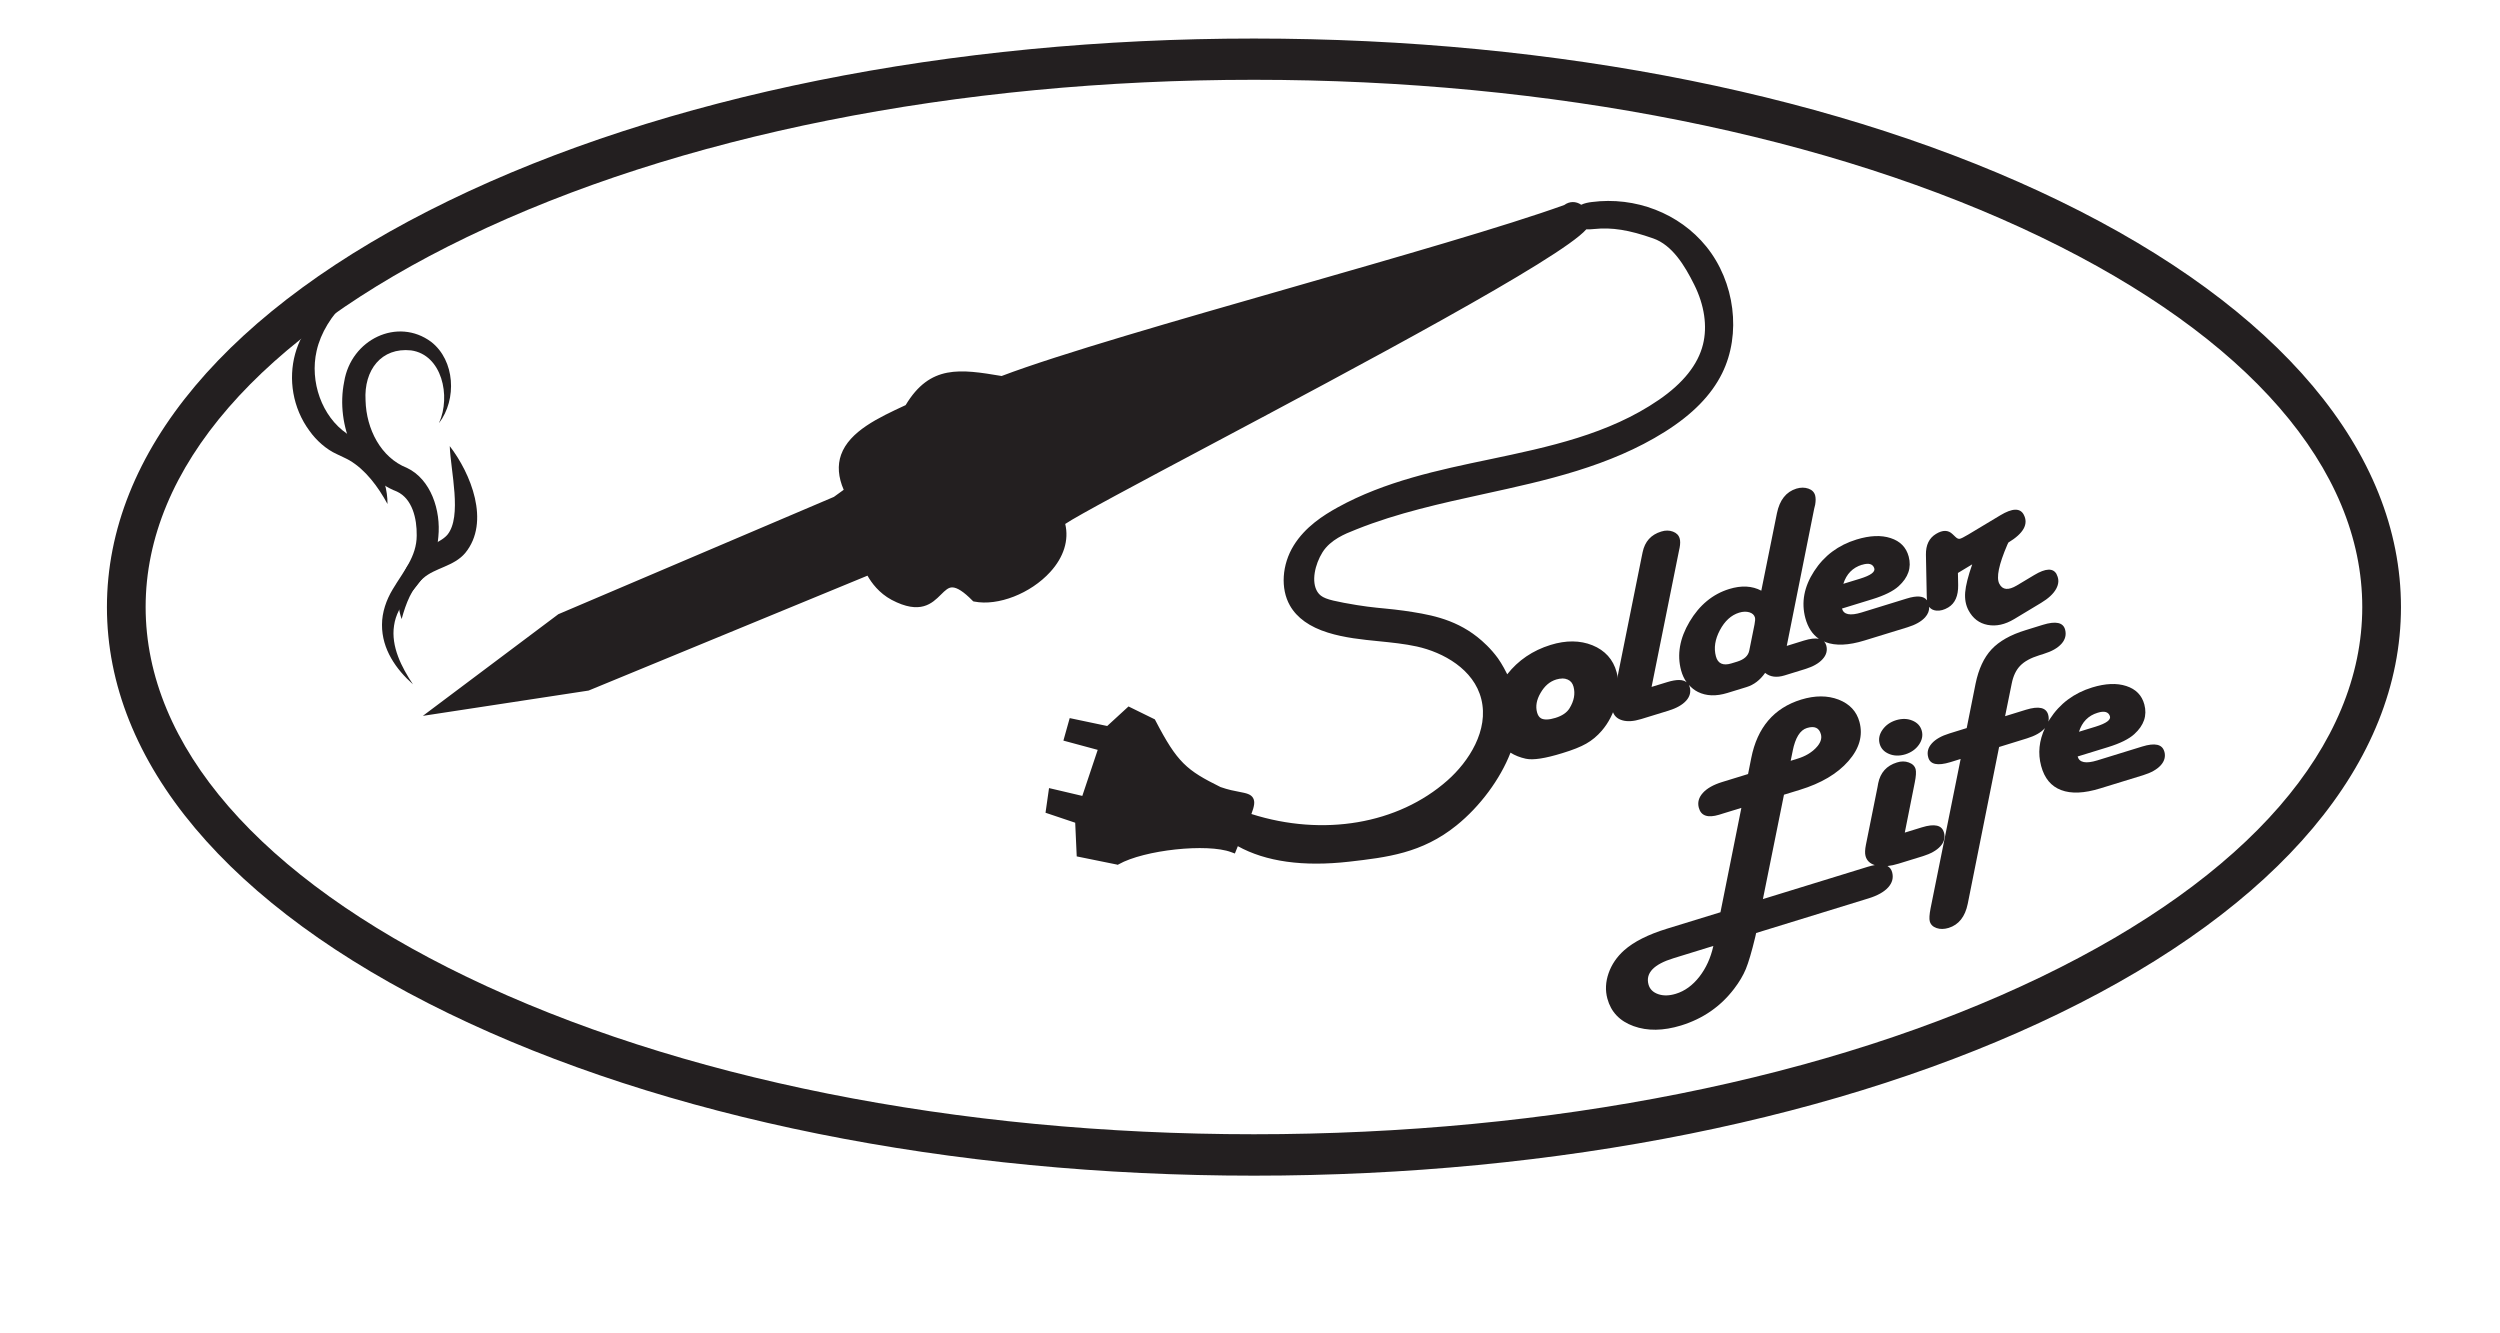 <svg viewBox="0 0 313.29 167.1" version="1.1" xmlns="http://www.w3.org/2000/svg">
  
  <defs>
    <style>
      .st0 {
        fill: #231f20;
      }
    </style>
  </defs>
  <g id="Elipse_Layer">
    <path d="M157.14,147.33c-38.09,0-73.93-7.22-100.93-20.34-27.61-13.41-42.81-31.5-42.81-50.91s15.2-37.5,42.81-50.91c27-13.12,62.84-20.34,100.93-20.34s73.93,7.22,100.93,20.34c27.61,13.41,42.81,31.5,42.81,50.91s-15.2,37.5-42.81,50.91c-27,13.12-62.84,20.34-100.93,20.34ZM157.14,10c-37.24,0-72.26,7-98.62,19.71-25.97,12.52-40.27,28.99-40.27,46.36s14.3,33.84,40.27,46.36c26.36,12.71,61.38,19.71,98.62,19.71s72.26-7,98.62-19.71c25.97-12.52,40.27-28.99,40.27-46.36s-14.3-33.84-40.27-46.36c-26.36-12.71-61.38-19.71-98.62-19.71Z" class="st0"></path>
  </g>
  <g id="Text_Layer">
    <path d="M257.74,71.98c-.43-.82-1.37-.79-2.83.09l-2.17,1.3c-1.06.63-1.79.57-2.19-.21-.41-.77-.07-2.41,1.01-4.92l.12-.25c1.9-1.15,2.55-2.31,1.93-3.49-.45-.86-1.43-.83-2.93.07l-4.03,2.42c-.54.32-.89.5-1.06.53-.17.03-.34-.05-.53-.23l-.37-.35c-.54-.53-1.23-.55-2.08-.03-.86.52-1.28,1.39-1.26,2.61l.1,5.06c0,.25.02.46.04.65-.4-.55-1.25-.63-2.56-.22l-5.64,1.74c-1.43.44-2.25.28-2.46-.49l3.8-1.17c1.53-.47,2.63-1.02,3.3-1.63,1.21-1.1,1.63-2.33,1.26-3.72-.31-1.15-1.06-1.92-2.26-2.31-1.19-.39-2.62-.33-4.28.18-2.28.7-4.05,2.02-5.31,3.97-1.26,1.94-1.63,3.9-1.1,5.88.32,1.17.88,2.03,1.69,2.59-.46-.09-1.08-.02-1.86.22l-2.16.67,3.44-17.2.12-.49c.08-.46.08-.85,0-1.16-.11-.41-.39-.7-.85-.86-.46-.16-.96-.16-1.5,0-1.29.4-2.1,1.43-2.44,3.08l-1.96,9.71c-1.15-.61-2.49-.68-4.02-.21-2.07.64-3.73,2.01-4.97,4.1-1.24,2.09-1.59,4.13-1.06,6.1.16.58.39,1.07.69,1.49-.45-.37-1.25-.38-2.4-.03l-1.99.61,3.42-16.99.1-.48c.08-.45.09-.83,0-1.13-.11-.4-.39-.69-.84-.86-.45-.17-.94-.18-1.47-.01-1.28.39-2.05,1.25-2.33,2.58l-.1.48-3.55,17.65c-.17.85-.21,1.44-.12,1.75.16.61.57,1,1.21,1.19.64.19,1.43.14,2.37-.15l3.42-1.05c1.01-.31,1.75-.73,2.22-1.25.47-.52.62-1.1.45-1.72-.03-.09-.06-.18-.1-.26.32.36.69.66,1.13.88,1.05.52,2.28.56,3.68.13l2.41-.74c.92-.28,1.7-.88,2.33-1.78.63.52,1.44.62,2.43.32l2.56-.79c1-.31,1.74-.72,2.21-1.25.48-.52.63-1.1.46-1.72-.06-.21-.15-.37-.28-.51.07.03.12.07.19.1,1.26.48,2.89.41,4.89-.21l5.37-1.65c1.01-.31,1.75-.73,2.22-1.25.36-.4.53-.84.51-1.31.2.27.5.43.9.47.48.04.97-.09,1.49-.4.85-.51,1.26-1.45,1.24-2.8l-.03-1.52,1.79-1.08c-.52,1.49-.81,2.65-.88,3.5-.07.85.07,1.6.41,2.25.54,1.02,1.34,1.64,2.41,1.84,1.07.2,2.17-.04,3.32-.73l3.37-2.03c.92-.55,1.55-1.14,1.89-1.76.34-.62.37-1.22.06-1.8ZM233.34,70.78c.83-.26,1.34-.12,1.53.41.17.47-.42.91-1.78,1.33l-2.09.64c.39-1.23,1.17-2.03,2.34-2.39ZM219.87,78.25l-.66,3.28c-.13.65-.63,1.11-1.5,1.38l-.72.22c-1.06.33-1.72.03-1.96-.88-.28-1.04-.11-2.13.5-3.28.61-1.15,1.41-1.88,2.4-2.19.48-.15.91-.16,1.29-.05.38.12.61.33.7.64.05.18.03.48-.05.88Z" class="st0"></path>
    <g>
      <path d="M243.6,104.31c-.25-.91-1.17-1.12-2.76-.63l-2.14.66,1.25-6.28c.16-.78.19-1.34.11-1.66-.11-.4-.39-.68-.86-.85-.46-.17-.96-.17-1.49,0-1.29.4-2.07,1.27-2.34,2.6l-.09.5-1.45,7.21c-.12.6-.14,1.08-.05,1.41.15.57.55.95,1.16,1.14-.27.05-.55.11-.87.21l-13.15,4.05,2.64-13.08,1.99-.61c2.67-.82,4.7-2.02,6.08-3.6,1.38-1.57,1.85-3.21,1.39-4.91-.36-1.33-1.23-2.26-2.62-2.8-1.39-.53-2.95-.53-4.69,0-3.4,1.05-5.49,3.49-6.25,7.32l-.4,2.01-3.25,1c-1.1.34-1.91.8-2.42,1.37-.52.58-.68,1.2-.5,1.86.27,1.01,1.12,1.3,2.54.87l.51-.16,2.28-.7-2.62,13.08-6.7,2.06c-2.37.73-4.15,1.63-5.36,2.7-.93.83-1.58,1.79-1.96,2.88-.38,1.09-.43,2.16-.15,3.19.45,1.66,1.54,2.81,3.28,3.44,1.74.63,3.72.6,5.95-.08,2.75-.85,4.96-2.38,6.65-4.6.65-.85,1.14-1.68,1.47-2.48.33-.8.73-2.14,1.18-4.01l.11-.5,14.12-4.35c1.1-.34,1.91-.8,2.43-1.37.52-.58.68-1.21.49-1.91-.1-.35-.29-.6-.58-.76.43-.05.88-.14,1.39-.3l3.02-.93c1.01-.31,1.75-.73,2.22-1.25.47-.52.62-1.1.45-1.72ZM224.65,94.11c.33-1.66.93-2.62,1.79-2.88.95-.29,1.53-.03,1.75.79.15.55-.06,1.13-.64,1.72-.57.59-1.33,1.04-2.28,1.33l-.87.27.25-1.22ZM212.95,122.41c-.84,1.07-1.82,1.79-2.95,2.13-.82.25-1.56.27-2.21.04-.65-.23-1.05-.63-1.21-1.22-.38-1.42.66-2.52,3.14-3.28l4.99-1.54c-.33,1.5-.92,2.79-1.76,3.87Z" class="st0"></path>
      <path d="M236.73,94.48c.62.26,1.3.27,2.04.05.73-.23,1.3-.63,1.7-1.2.4-.57.52-1.16.36-1.75-.16-.59-.55-1.02-1.18-1.28-.62-.26-1.3-.27-2.04-.05-.73.23-1.3.63-1.7,1.2s-.52,1.16-.36,1.75c.16.59.55,1.02,1.18,1.28Z" class="st0"></path>
      <path d="M271.22,94.18c-.25-.91-1.17-1.12-2.76-.63l-5.64,1.74c-1.43.44-2.25.28-2.46-.49l3.8-1.17c1.53-.47,2.63-1.02,3.3-1.63,1.21-1.1,1.63-2.33,1.26-3.72-.31-1.15-1.06-1.92-2.26-2.31-1.19-.39-2.62-.33-4.28.18-2.28.7-4.05,2.02-5.31,3.97-.07.1-.12.21-.18.31.07-.28.06-.56-.02-.86-.25-.91-1.17-1.12-2.78-.63l-2.62.81.83-4.09c.19-.96.55-1.71,1.07-2.24.52-.54,1.31-.97,2.37-1.3l.57-.18c1.01-.31,1.75-.73,2.23-1.27.47-.53.62-1.12.45-1.77-.24-.9-1.17-1.1-2.79-.6l-2.16.67c-1.9.58-3.32,1.39-4.27,2.41-.95,1.02-1.62,2.45-2,4.3l-1.11,5.56-2.16.67c-1.01.31-1.75.73-2.22,1.26-.47.53-.62,1.11-.44,1.74.24.89,1.16,1.09,2.77.6l1.29-.4-3.77,18.73c-.15.78-.18,1.32-.1,1.61.11.41.39.69.85.85s.96.15,1.52-.02c1.26-.39,2.06-1.4,2.39-3.02l3.93-19.65,3.49-1.08c1.01-.31,1.75-.73,2.22-1.25.01-.02.02-.03.04-.05-.74,1.58-.91,3.17-.48,4.76.41,1.54,1.25,2.55,2.51,3.02,1.26.48,2.89.41,4.89-.21l5.37-1.65c1.01-.31,1.75-.73,2.22-1.25.47-.52.62-1.1.45-1.72ZM262.87,89.32c.83-.26,1.34-.12,1.53.41.17.47-.43.91-1.78,1.33l-2.09.64c.39-1.23,1.17-2.03,2.34-2.38Z" class="st0"></path>
    </g>
  </g>
  <g id="Cord_Layer">
    <g id="Cord2">
      <g>
        <path d="M213.4,31.16c-3.37-4.14-8.81-6.06-13.91-5.39-.49.07-1.02.18-1.43.45-.49-.48-1.2-.62-1.82-.12-15.18,5.49-56.99,16.25-70.7,21.5-5.58-.93-8.88-1.35-11.73,3.52-4.63,2.16-10.28,4.65-7.49,10.39-.94.68-1.54,1.11-1.61,1.16l-34.58,14.72-15.28,11.49,18.81-2.87,35.26-14.54c.29.61,1.17,2.24,3.02,3.23,6.64,3.52,4.96-5.17,10.24.18,4.6.91,12.33-3.96,10.72-9.42,1.57-1.74,62.24-32.3,65.64-37.26.36.04.77.03,1.17-.01,2.61-.27,5,.28,7.62,1.2,2.59.91,4.23,3.69,5.41,6.04,1.2,2.39,1.8,5.22,1.14,7.85-.78,3.13-3.19,5.48-5.73,7.23-11.9,8.18-27.71,6.57-40.28,13.5-2.06,1.13-4.06,2.54-5.34,4.6s-1.67,4.89-.47,7c.96,1.68,2.73,2.63,4.49,3.18,3.6,1.13,7.44.92,11.11,1.73,3.67.81,7.49,3.08,8.45,6.96.99,3.98-1.43,8.07-4.4,10.69-6.93,6.12-16.94,7.03-25.55,4.14,1.29-3.17.13-1.97-3.43-3.24-4.35-2.16-5.61-3.21-8.38-8.54-.95-.47-1.9-.93-2.84-1.4-.87.8-1.74,1.59-2.61,2.39-1.5-.32-2.99-.63-4.49-.95-.18.63-.35,1.25-.52,1.88,1.44.39,2.88.78,4.33,1.16-.75,2.24-1.5,4.47-2.24,6.71-1.36-.32-2.72-.64-4.08-.96-.1.71-.21,1.42-.31,2.14,1.22.41,2.43.82,3.65,1.23.06,1.39.12,2.78.19,4.17,1.52.31,3.04.62,4.56.93,3.42-1.93,11.48-2.7,14.52-1.55.11-.26.24-.6.41-1,4.09,2.51,9.36,2.71,14.17,2.16,4.71-.54,8.94-1.02,13.16-4.43,2.85-2.3,5.6-5.87,6.84-9.53.6.51,1.34.87,2.26,1.07.83.18,2.27-.05,4.34-.69,1.26-.39,2.23-.77,2.89-1.15.66-.37,1.26-.87,1.81-1.5.81-.95,1.38-2.06,1.71-3.33.33-1.27.35-2.46.05-3.55-.39-1.46-1.31-2.47-2.74-3.05-1.44-.58-3.07-.59-4.91-.02-2.37.73-4.22,2.07-5.57,4.03-.04.06-.07.11-.1.17-.68-1.62-1.47-2.71-1.47-2.71-.29-.4-1.11-1.49-2.49-2.57-2.88-2.27-5.97-2.75-8.98-3.2-2.31-.33-3.8-.29-7.56-.99-2.11-.4-3.04-.68-3.62-1.57-1-1.54-.34-3.98.62-5.51,1.17-1.87,3.37-2.63,4.5-3.08,12.59-5.05,26.95-4.89,38.54-12.17,2.82-1.77,5.48-4.05,7.01-7.13,2.4-4.85,1.43-11.21-1.93-15.35ZM192.62,86.59c.57-.99,1.32-1.62,2.26-1.91.67-.21,1.26-.19,1.78.04.51.23.85.64,1.01,1.22.27,1.01.09,2.05-.56,3.1-.39.64-1.06,1.11-2.03,1.41-1.64.51-2.63.17-2.95-1.02-.24-.9-.08-1.85.49-2.83Z" class="st0"></path>
        <path d="M140.05,108.36l-5.12-1.04-.19-4.22-3.72-1.25.44-3.09,1.37.32c.93.22,1.87.44,2.8.66l1.93-5.77-4.3-1.16.79-2.82,4.7.99,2.67-2.45,3.3,1.62.08.15c2.74,5.28,3.91,6.23,8.15,8.33.96.34,1.75.49,2.39.61.82.16,1.42.27,1.7.78.25.46.14,1.03-.22,1.99,9,2.86,18.37,1.27,24.56-4.2,2.69-2.37,5.22-6.3,4.25-10.2-.93-3.75-4.78-5.86-8.07-6.59-1.55-.34-3.18-.5-4.75-.66-2.12-.21-4.31-.43-6.4-1.08-2.28-.71-3.89-1.85-4.77-3.41-1.19-2.1-1-5.12.48-7.51,1.44-2.33,3.71-3.78,5.52-4.78,5.91-3.26,12.59-4.67,19.06-6.02,7.32-1.54,14.9-3.13,21.18-7.45,3.05-2.09,4.91-4.43,5.53-6.94.57-2.28.18-4.94-1.1-7.5-1.19-2.39-2.74-4.95-5.13-5.79-3.04-1.07-5.19-1.41-7.4-1.18-.35.04-.69.05-.99.04-3.24,3.7-28.65,17.21-47.32,27.13-8.49,4.51-16.53,8.79-17.98,9.79.48,2.03-.18,4.16-1.88,6.02-2.46,2.7-6.54,4.29-9.5,3.71l-.15-.03-.11-.11c-1.07-1.09-1.92-1.64-2.52-1.64h0c-.48,0-.85.34-1.42.91-1.09,1.08-2.57,2.56-6.18.65-1.58-.85-2.52-2.14-3.02-3.03l-34.95,14.4-20.77,3.17,16.98-12.74,34.53-14.7,1.23-.89c-.69-1.59-.8-3.07-.33-4.39,1.05-2.95,4.73-4.66,7.98-6.17l.11-.05c3.06-5.1,6.84-4.52,12.03-3.65,7.18-2.73,21.96-6.97,36.26-11.07,13.24-3.8,26.94-7.72,34.25-10.36.65-.48,1.46-.49,2.12-.03.44-.21.92-.29,1.31-.34,5.48-.72,10.99,1.41,14.36,5.57h0c3.6,4.44,4.42,10.97,1.99,15.89-1.36,2.75-3.71,5.15-7.19,7.34-6.91,4.34-14.9,6.09-22.63,7.78-5.34,1.17-10.87,2.38-15.99,4.43l-.27.11c-1.12.44-3,1.18-4,2.77-.94,1.51-1.45,3.7-.62,4.98.46.71,1.23.96,3.29,1.35,2.38.45,3.8.59,5.18.72.77.08,1.51.15,2.35.27,2.9.43,6.19.91,9.21,3.3.68.54,1.69,1.44,2.58,2.67.03.04.58.81,1.16,2,1.37-1.75,3.2-2.99,5.43-3.68,1.94-.6,3.7-.58,5.24.04,1.58.64,2.61,1.78,3.04,3.38.32,1.18.3,2.46-.05,3.81-.35,1.34-.96,2.53-1.82,3.53-.58.67-1.23,1.21-1.94,1.61-.7.4-1.67.79-2.99,1.19-2.17.67-3.67.9-4.59.7-.72-.16-1.36-.41-1.91-.76-1.27,3.29-3.81,6.74-6.77,9.12-4.33,3.5-8.75,4-13.42,4.54-5.78.66-10.48,0-13.98-1.94l-.37.92-.46-.17c-3-1.13-10.91-.28-14.1,1.52l-.16.09ZM135.89,106.49l4,.81c3.37-1.79,10.85-2.63,14.31-1.64l.45-1.11.5.31c3.35,2.05,8.01,2.76,13.85,2.09,4.72-.54,8.8-1,12.9-4.32,3.01-2.43,5.56-6,6.68-9.31l.24-.7.56.48c.54.46,1.22.78,2.04.96.51.11,1.63.08,4.08-.68,1.23-.38,2.16-.75,2.79-1.1.61-.35,1.17-.81,1.68-1.39.76-.88,1.3-1.94,1.6-3.13.3-1.18.32-2.29.05-3.3-.35-1.31-1.15-2.2-2.45-2.72-1.32-.53-2.86-.54-4.57,0-2.24.69-4.03,1.98-5.31,3.84l-.1.16-.52.78-.36-.86c-.65-1.54-1.4-2.6-1.41-2.61-.83-1.14-1.76-1.98-2.39-2.47-2.82-2.22-5.96-2.69-8.74-3.1-.83-.12-1.55-.19-2.31-.26-1.34-.13-2.85-.28-5.27-.73-2.16-.4-3.25-.71-3.95-1.78-1.11-1.7-.46-4.33.61-6.05,1.17-1.88,3.24-2.69,4.48-3.18l.26-.1c5.2-2.09,10.77-3.3,16.15-4.48,7.64-1.67,15.55-3.4,22.31-7.65,3.32-2.08,5.55-4.35,6.83-6.93,2.26-4.58,1.49-10.67-1.87-14.82-3.16-3.89-8.31-5.88-13.45-5.21-.35.05-.86.14-1.22.37l-.34.22-.29-.28c-.17-.17-.63-.51-1.16-.09l-.14.08c-7.33,2.65-21.08,6.59-34.39,10.41-14.36,4.12-29.22,8.38-36.31,11.09l-.13.05-.13-.02c-5.72-.96-8.59-1.22-11.22,3.28l-.08.13-.39.18c-3.07,1.43-6.55,3.04-7.46,5.6-.42,1.19-.27,2.5.46,4.01l.18.38-2.04,1.46-34.53,14.7-13.65,10.26,16.78-2.56,35.64-14.7.2.43c.36.75,1.2,2.14,2.81,3.01,2.95,1.57,3.95.58,5-.47.59-.59,1.2-1.2,2.12-1.2h0c.88,0,1.85.57,3.11,1.83,2.59.43,6.26-1.05,8.42-3.43,1.09-1.2,2.25-3.1,1.57-5.39l-.08-.27.19-.21c.58-.64,6.72-3.93,18.45-10.16,17.92-9.53,45.01-23.93,47.15-27.05l.17-.25.3.03c.3.03.67.03,1.06-.01,2.94-.31,5.61.45,7.84,1.23,2.73.96,4.41,3.72,5.69,6.29,1.39,2.77,1.81,5.68,1.18,8.19-.68,2.75-2.68,5.28-5.94,7.52-6.45,4.43-14.12,6.04-21.54,7.6-6.39,1.34-13,2.73-18.78,5.92-2.53,1.39-4.12,2.76-5.15,4.43-1.08,1.74-1.63,4.42-.46,6.49.76,1.33,2.17,2.32,4.2,2.95,2,.63,4.14.84,6.2,1.04,1.6.16,3.26.32,4.87.68,3.59.79,7.79,3.13,8.83,7.32,1.08,4.33-1.65,8.62-4.56,11.19-6.57,5.8-16.55,7.43-26.04,4.24l-.5-.17.2-.49c.5-1.23.5-1.55.46-1.63-.05-.1-.63-.21-1.01-.28-.64-.12-1.51-.29-2.59-.67-4.43-2.19-5.77-3.26-8.58-8.64l-2.39-1.18-2.54,2.33-4.28-.9-.26.94,4.35,1.17-2.55,7.64-.44-.1c-1.08-.25-2.17-.51-3.25-.76l-.31-.07-.17,1.18,3.58,1.21.18,4.12ZM193.78,91.17c-.44,0-.82-.09-1.14-.27-.49-.27-.82-.72-.99-1.35-.28-1.03-.1-2.11.54-3.21.63-1.09,1.49-1.81,2.54-2.14.79-.24,1.5-.22,2.13.06.66.29,1.09.82,1.29,1.55.31,1.15.1,2.32-.62,3.5-.45.74-1.23,1.29-2.3,1.62-.54.17-1.02.25-1.45.25ZM195.78,85.03c-.23,0-.48.04-.75.12-.82.25-1.46.8-1.97,1.68h0c-.51.87-.65,1.68-.44,2.45.1.36.26.6.5.74.38.21,1,.19,1.81-.06.84-.26,1.42-.66,1.75-1.19.58-.94.74-1.83.51-2.71-.12-.44-.35-.73-.73-.9-.21-.09-.43-.14-.67-.14Z" class="st0"></path>
      </g>
    </g>
  </g>
  <g id="Smoke_2">
    <path d="M56.35,55.89c2.64,3.42,5.14,9.51,1.95,13.41-1.44,1.7-3.77,1.83-5.28,3.17-1.43,1.23-2.15,3.15-2.69,5.11-.77-2.24-.51-4.88.9-6.87.72-1.06,1.83-1.83,2.77-2.34.77-.43,1.53-.74,2.06-1.35,1.88-2.29.4-8.01.3-11.14h0Z" class="st0" id="Outline_R"></path>
    <path d="M55.02,53c1.52-3.37.35-8.55-3.5-9.09-3.72-.4-5.94,2.45-5.71,6.28.09,3.57,1.92,7.16,5.18,8.44,3.02,1.43,4.28,5.35,3.94,8.66-.12,1.63-.71,3.27-1.55,4.52-1.46,2.34-3.6,3.83-4,6.59-.4,2.62.95,5.23,2.37,7.36-2.09-1.87-3.9-4.37-3.88-7.48,0-1.57.55-3.11,1.33-4.41,1.35-2.27,3.02-4.11,3.02-6.77.03-2.13-.55-4.6-2.48-5.5-5.03-1.92-7.72-8.3-6.61-13.76.86-5.33,6.71-8.11,10.9-5,3,2.33,3.24,7.21,1,10.16h0Z" class="st0" id="Outline_M"></path>
    <path d="M43.45,37.69c-1.91,1.84-3.26,4.01-3.77,6.27-.89,3.87.66,8.24,3.79,10.38,3.04,1.64,5.12,5.42,5.09,8.82-1.16-2.15-2.77-4.31-4.78-5.48-.47-.27-.97-.47-1.59-.78-1.29-.58-2.55-1.7-3.4-2.9-4.27-5.78-2.1-14.5,4.67-16.32h0Z" class="st0" id="OUtline_L"></path>
  </g>
</svg>
